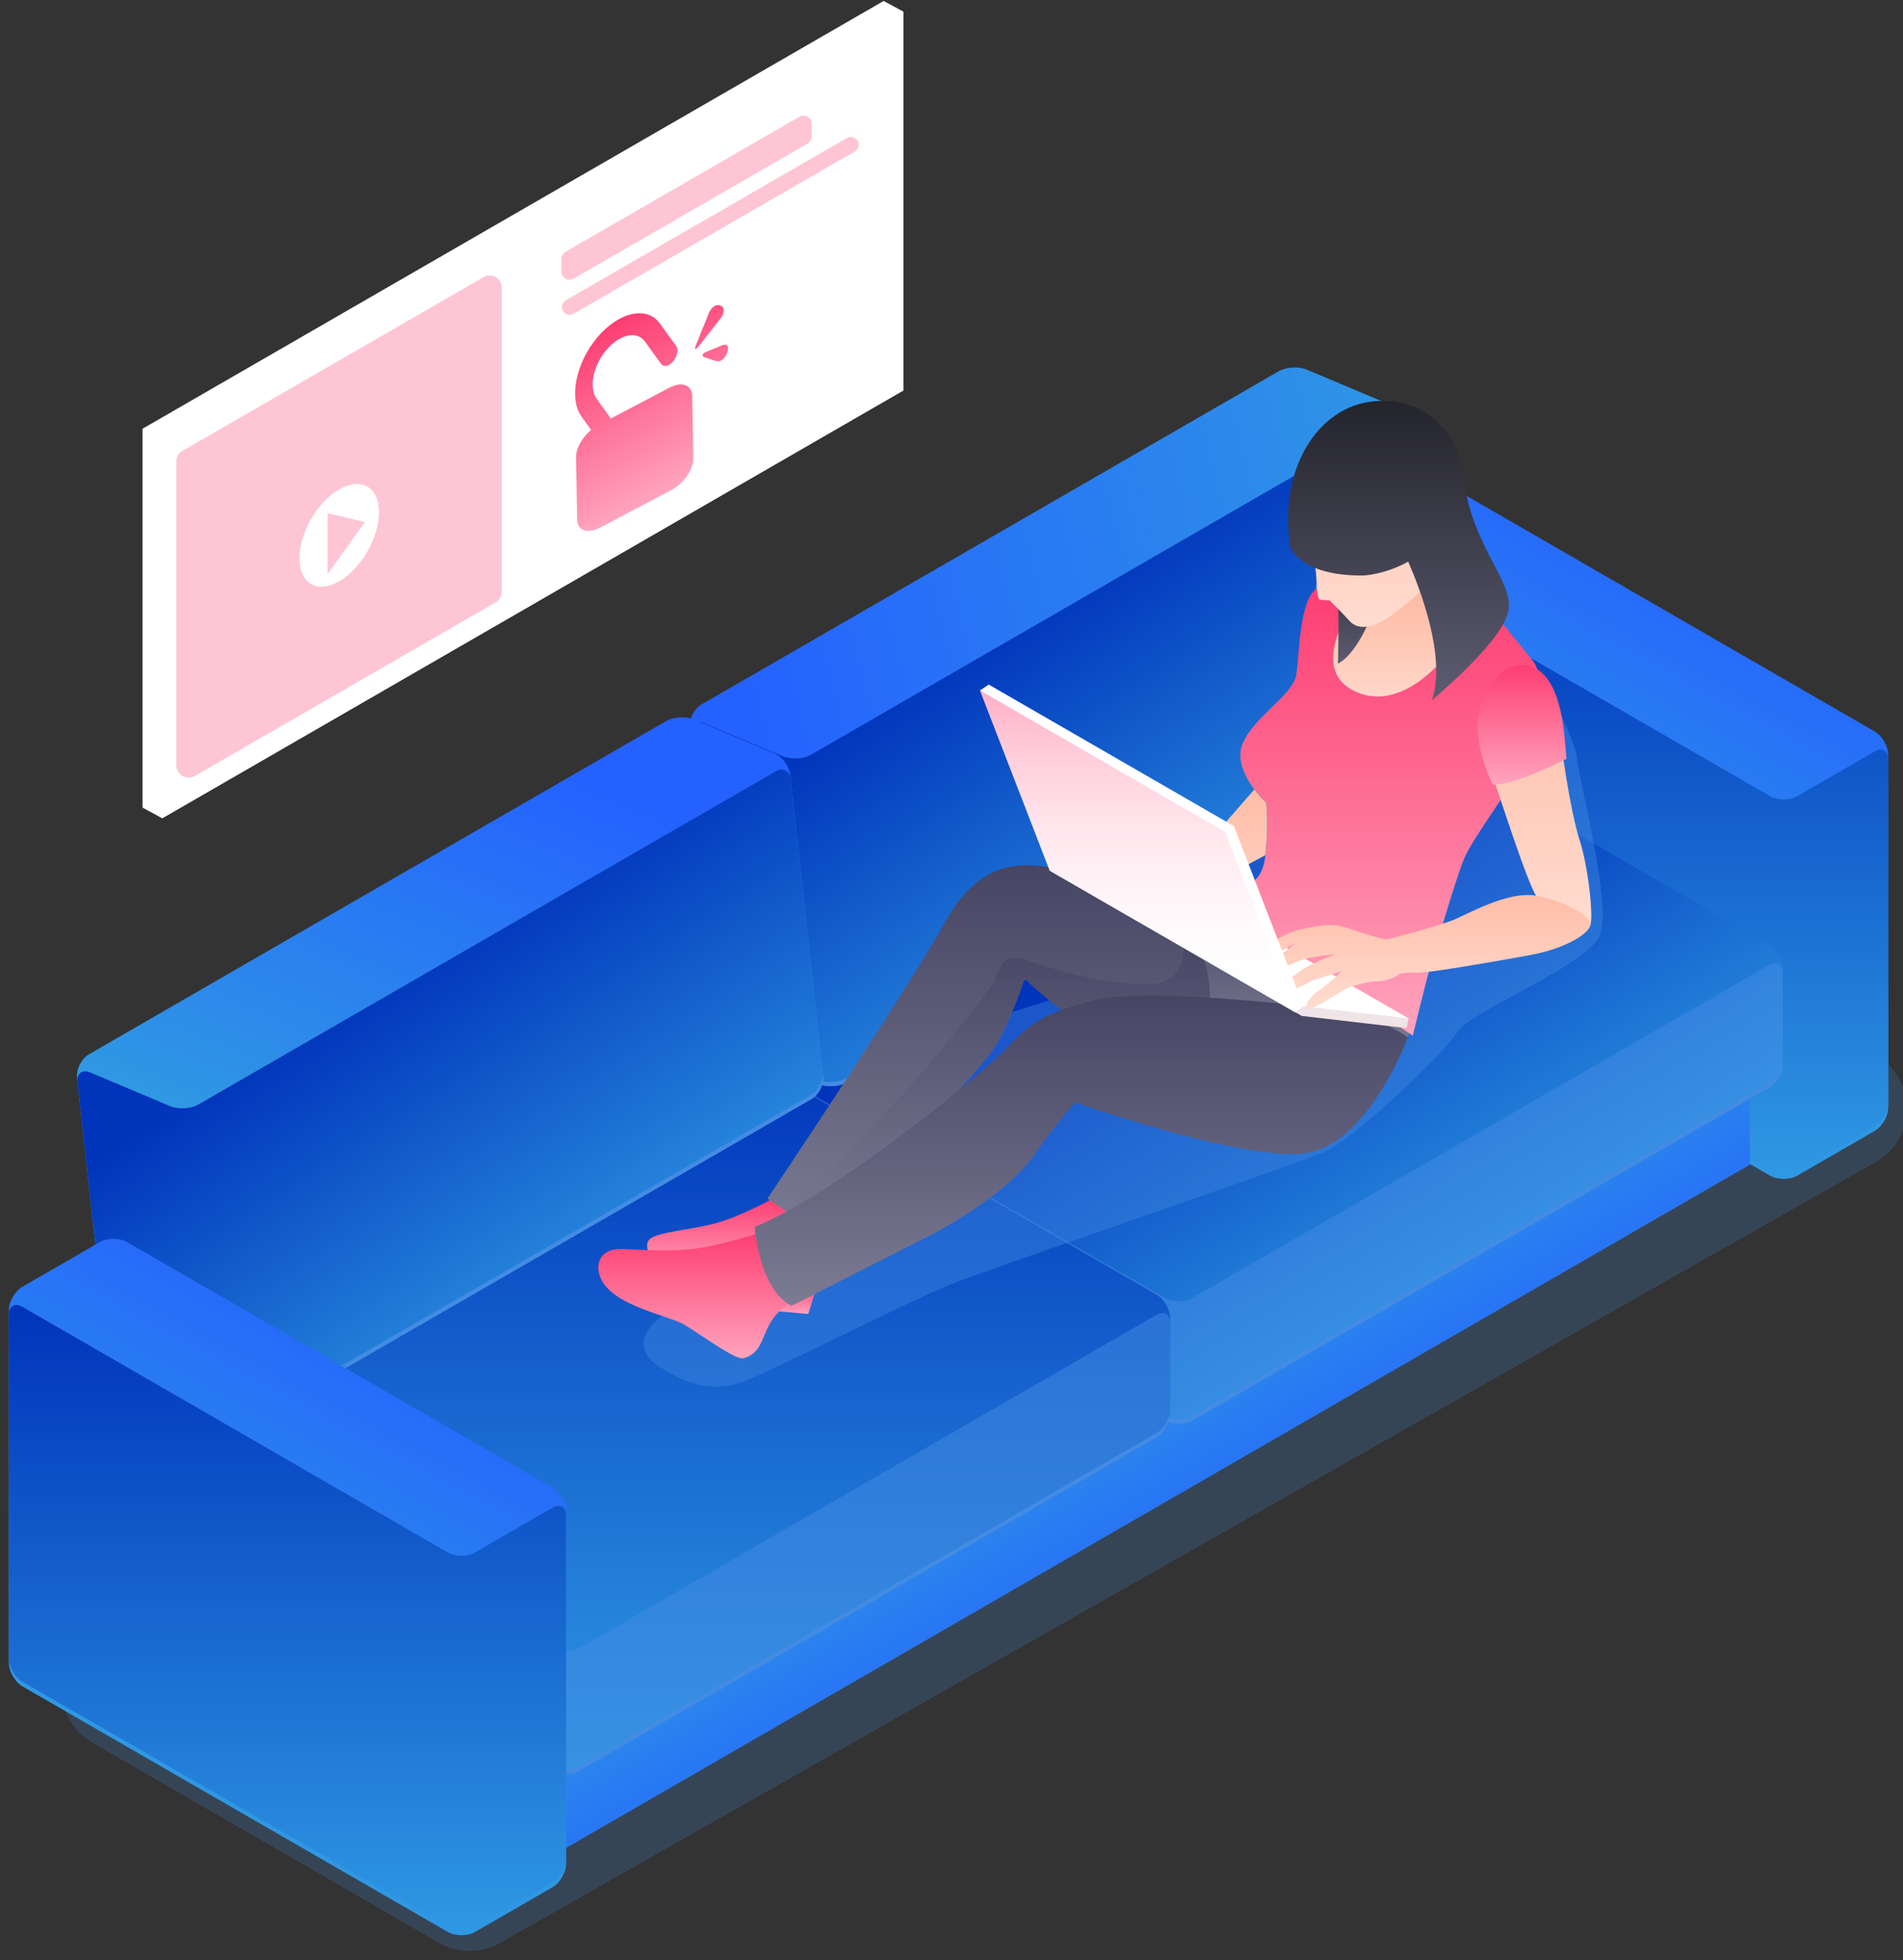 <svg xmlns="http://www.w3.org/2000/svg" xmlns:xlink="http://www.w3.org/1999/xlink" width="464" height="478" fill="none" xmlns:v="https://vecta.io/nano"><rect width="100%" height="100%" fill="#333333" stroke="none"/><style><![CDATA[.B{fill:#438be3}.C{fill:#fff}.D{fill:#fd3e72}]]></style><g clip-path="url(#d)"><g style="mix-blend-mode:multiply" opacity=".2" class="B"><path d="M457.317 283.363c10.766-6.112 9.912-21.899-1.452-26.812l-99.82-43.162a15 15 0 0 0-13.452.777L22.504 398.942c-10.001 5.773-10.001 20.208 0 25.981l84.505 48.784a15 15 0 0 0 14.904.054l335.404-190.398z"/></g><path d="M353.338 118.456c-1.819-1.048-4.79-1.048-6.607 0l-18.89 10.905c-1.816 1.048-3.302 3.621-3.302 5.718v85.967c0 2.098 1.486 4.673 3.302 5.735l103.753 59.89c1.816 1.049 4.788 1.049 6.607 0l18.887-10.904c1.816-1.049 3.305-3.621 3.305-5.718v-85.981c0-2.097-1.489-4.67-3.305-5.719l-103.75-59.893z" fill="url(#A)"/><path d="M438.201 194.142c-1.819 1.048-4.791 1.048-6.607 0l-103.753-59.891c-1.816-1.048-3.302-.191-3.302 1.912v83.769c0 2.097 1.486 4.67 3.302 5.718l103.753 59.893c1.816 1.049 4.788 1.049 6.607 0l18.887-10.904c1.816-1.049 3.305-3.624 3.305-5.735v-83.758c0-2.097-1.489-2.957-3.305-1.911l-18.887 10.907z" fill="url(#B)"/><path d="M426.636 283.957L109.974 466.743l-.003-46.044 316.663-182.787.002 46.045z" class="B"/><path d="M426.636 283.957L109.974 466.743l-.003-46.044 316.663-182.787.002 46.045z" fill="url(#C)"/><path d="M326.967 170.11c-1.816-1.048-4.79-1.048-6.607 0l-140.701 81.224c-1.817 1.049-3.303 3.621-3.303 5.735v23.351c0 2.098 1.486 4.673 3.303 5.719l104.416 60.275c1.816 1.049 4.788 1.049 6.604 0l140.702-81.221c1.816-1.048 3.302-3.624 3.302-5.735v-23.351c0-2.097-1.486-4.673-3.302-5.721L326.967 170.11z" fill="url(#D)"/><g style="mix-blend-mode:multiply" class="B"><path d="M431.381 264.06l-140.702 81.221c-1.816 1.051-4.788 1.051-6.604 0l-104.416-60.273c-1.817-1.049-3.303-3.624-3.303-5.735v1.12c0 2.097 1.486 4.672 3.303 5.718l104.416 60.276c1.816 1.048 4.788 1.048 6.604 0l140.702-81.221c1.816-1.049 3.302-3.624 3.302-5.735v-1.12c0 2.128-1.494 4.7-3.302 5.749z"/></g><g style="mix-blend-mode:multiply" opacity=".5" class="B"><path d="M290.679 316.514c-1.816 1.049-4.788 1.049-6.604 0l-104.416-60.275c-1.817-1.049-3.303-.192-3.303 1.911v21.142c0 2.098 1.486 4.673 3.303 5.735L284.075 345.3c1.816 1.051 4.788 1.051 6.604 0l140.702-81.221c1.816-1.049 3.302-3.621 3.302-5.735v-21.139c0-2.098-1.486-2.958-3.302-1.912l-140.702 81.221z"/></g><path d="M177.599 255.425c-1.819-1.049-4.791-1.049-6.607 0L30.291 336.646c-1.816 1.049-3.302 3.624-3.302 5.735v23.343c0 2.097 1.486 4.672 3.302 5.735l104.414 60.275c1.816 1.049 4.79 1.049 6.607 0l140.701-81.224c1.817-1.048 3.303-3.621 3.303-5.718v-23.354c0-2.098-1.486-4.67-3.303-5.735l-104.413-60.278z" fill="url(#E)"/><g style="mix-blend-mode:multiply" class="B"><path d="M282.012 349.374l-140.701 81.221c-1.817 1.049-4.791 1.049-6.607 0L30.291 370.323c-1.816-1.052-3.302-3.624-3.302-5.721v1.122c0 2.097 1.486 4.672 3.302 5.735l104.414 60.275c1.816 1.049 4.79 1.049 6.607 0l140.701-81.224c1.817-1.048 3.303-3.621 3.303-5.718v-1.12c0 2.079-1.486 4.654-3.303 5.702z"/></g><g style="mix-blend-mode:multiply" opacity=".5" class="B"><path d="M141.311 401.826c-1.817 1.048-4.791 1.048-6.607 0L30.291 341.553c-1.816-1.049-3.302-.191-3.302 1.912v21.142c0 2.097 1.486 4.67 3.302 5.721l104.414 60.273c1.816 1.048 4.79 1.048 6.607 0l140.701-81.221c1.817-1.049 3.303-3.624 3.303-5.735v-21.142c0-2.098-1.486-2.955-3.303-1.912l-140.701 81.235z"/></g><path d="M342.05 103.617c-.227-2.086-1.997-4.457-3.928-5.273l-19.548-8.233c-1.934-.819-5.001-.623-6.828.426l-140.694 81.229c-1.816 1.049-3.116 3.613-2.887 5.7l8.038 73.377c.23 2.087 1.997 4.46 3.931 5.274l19.545 8.236c1.934.819 5.004.623 6.829-.426l140.701-81.232c1.819-1.049 3.117-3.613 2.89-5.696l-8.049-73.381z" fill="url(#F)"/><g style="mix-blend-mode:multiply" class="B"><path d="M350.091 176.998l-.115-1.044c.227 2.084-1.071 4.643-2.887 5.697l-140.704 81.224c-1.819 1.048-4.887 1.239-6.829.426l-19.545-8.242c-1.934-.819-3.704-3.187-3.93-5.271l.114 1.054c.23 2.087 1.997 4.46 3.931 5.274l19.545 8.236c1.934.819 5.004.623 6.828-.426l140.702-81.232c1.819-1.049 3.116-3.613 2.89-5.696z"/></g><g style="mix-blend-mode:multiply" opacity=".5" class="B"><use xlink:href="#e"/></g><use xlink:href="#e" fill="url(#G)"/><path d="M251.361 214.855c-.333-.393-.912-.448-1.565-.071-.547.357-1.002.837-1.328 1.402a4.15 4.15 0 0 0-.551 1.851c0 .611.221 1.035.574 1.226.336.393.912.448 1.568.071.546-.356 1.001-.836 1.327-1.4a4.15 4.15 0 0 0 .549-1.85c0-.612-.219-1.038-.574-1.229z" class="B"/><g style="mix-blend-mode:multiply" class="B"><path d="M251.935 216.073c0-1.199-.839-1.685-1.876-1.092-.546.356-1.001.836-1.327 1.401s-.514 1.198-.55 1.849c0 1.196.841 1.682 1.877 1.092.546-.356 1.001-.836 1.327-1.4a4.15 4.15 0 0 0 .549-1.85z"/></g><path d="M277.009 200.054c-.336-.396-.913-.451-1.568-.071a4.15 4.15 0 0 0-1.329 1.4c-.326.565-.515 1.198-.55 1.85 0 .611.221 1.035.573 1.226.336.393.912.451 1.568.071.546-.356 1.001-.836 1.327-1.4s.515-1.199.549-1.85c0-.611-.218-1.046-.57-1.226z" class="B"/><g style="mix-blend-mode:multiply" class="B"><path d="M277.579 201.28c0-1.196-.838-1.682-1.876-1.092-.546.356-1 .836-1.326 1.401a4.14 4.14 0 0 0-.55 1.849c0 1.198.841 1.682 1.876 1.092.546-.356 1.001-.836 1.327-1.4s.515-1.199.549-1.85z"/></g><path d="M328.306 170.446c-.336-.393-.913-.448-1.568-.071-.546.357-1.001.836-1.327 1.401a4.16 4.16 0 0 0-.55 1.849c0 .612.222 1.038.574 1.226.336.396.912.451 1.568.074a4.16 4.16 0 0 0 1.876-3.253c-.008-.611-.229-1.035-.573-1.226z" class="B"/><g style="mix-blend-mode:multiply" class="B"><path d="M328.871 171.672c0-1.196-.841-1.682-1.876-1.092-.547.357-1.002.837-1.328 1.402a4.15 4.15 0 0 0-.552 1.85c0 1.197.842 1.683 1.88 1.093a4.16 4.16 0 0 0 1.876-3.253z"/></g><path d="M324.14 140.642c-.336-.393-.912-.451-1.565-.071a4.13 4.13 0 0 0-1.328 1.4 4.14 4.14 0 0 0-.551 1.849c0 .612.221 1.038.574 1.227.336.393.912.45 1.568.071.546-.356 1.001-.836 1.327-1.4s.514-1.199.549-1.85c.003-.62-.219-1.035-.574-1.226z" class="B"/><g style="mix-blend-mode:multiply" class="B"><path d="M324.714 141.868c0-1.196-.839-1.682-1.876-1.092-.547.356-1.001.836-1.328 1.402a4.15 4.15 0 0 0-.549 1.85c0 1.196.841 1.682 1.877 1.092a4.13 4.13 0 0 0 1.328-1.401c.326-.565.514-1.199.548-1.851z"/></g><path d="M192.682 188.931c-.227-2.086-1.997-4.459-3.931-5.273l-19.545-8.236c-1.934-.819-5.001-.623-6.829.426L21.684 257.08c-1.816 1.048-3.111 3.613-2.887 5.691l8.038 73.38c.229 2.084 1.997 4.457 3.93 5.274l19.545 8.233c1.934.82 5.001.623 6.828-.426l140.702-81.229c1.816-1.049 3.116-3.613 2.89-5.699l-8.049-73.373z" fill="url(#H)"/><g style="mix-blend-mode:multiply" class="B"><path d="M200.723 262.309l-.115-1.04c.227 2.083-1.074 4.642-2.89 5.694L57.014 348.186c-1.816 1.052-4.884 1.243-6.828.426l-19.548-8.239c-1.931-.819-3.701-3.187-3.928-5.273l.115 1.057c.229 2.084 1.997 4.457 3.93 5.273l19.545 8.234c1.934.819 5.001.622 6.828-.426l140.702-81.229c1.83-1.049 3.119-3.6 2.893-5.7z"/></g><g style="mix-blend-mode:multiply" opacity=".5" class="B"><use xlink:href="#f"/></g><use xlink:href="#f" fill="url(#I)"/><path d="M30.954 302.857c-1.816-1.049-4.788-1.049-6.604 0L5.463 313.761c-1.816 1.049-3.305 3.624-3.305 5.735v85.965c0 2.097 1.489 4.672 3.305 5.734l103.749 59.893c1.819 1.049 4.791 1.049 6.607 0l18.89-10.904c1.816-1.049 3.302-3.624 3.302-5.735v-85.978c0-2.097-1.486-4.672-3.302-5.735L30.954 302.857z" fill="url(#J)"/><path d="M115.808 378.559c-1.816 1.048-4.788 1.048-6.607 0L5.463 318.652c-1.816-1.049-3.305-.191-3.305 1.912v83.769c0 2.097 1.489 4.672 3.305 5.734l103.749 59.891c1.819 1.048 4.791 1.048 6.607 0l18.89-10.902c1.816-1.051 3.302-3.624 3.302-5.721v-83.788c0-2.097-1.486-2.955-3.302-1.912l-18.901 10.924z" fill="url(#K)"/><g style="mix-blend-mode:multiply" opacity=".4" class="B"><path d="M160.649 333.175c6.964 4.506 13.085 6.412 20.525 3.716s39.651-19.323 50.612-23.706 84.849-29.398 91.773-32.601 28.993-24.108 31.814-28.98 31.94-16.289 34.764-23.665-4.618-35.436-5.645-43.017-12.237-25.67-12.237-25.67l-39.202 17.98s-48.104 57.203-54.646 59.634-38.725 11.661-39.438 12.687-71.648 66.835-77.548 71.317-5.804 9.047-.772 12.305z"/></g><path d="M300.337 219.094s1.366 4.727 16.063 10.65 30.391 8.851 30.391 8.851-1.751 10.852-3.769 14.544-41.038-.273-47.042-3.443-6.459-21.033-6.459-21.033l10.816-9.569z" fill="url(#L)"/><path d="M351.855 129.8c.079.232-.601 8.761 9.852 16.456 0 0-13.179 32.077-30.146 26.724s-6.162-28.474-6.162-28.474l26.456-14.706z" fill="url(#M)"/><path d="M332.829 143.16s-16.282 19.88-1.724 25.735 28.679-17.338 30.091-23.261l12.534 15.456c3.453 4.351 1.729 16.432-1.278 23.112s-13.504 20.104-15.607 25.508-6.454 20.263-7.735 24.619-4.643 18.226-4.643 18.226-2.928-2.253-7.877-4.727-26.644-5.249-33.175-9.228-11.472-13.285-11.472-13.285 7.058-6.746 9.314-8.327 6.452-.901 7.274-8.4.221-12.835.221-12.835-8.759-7.955-5.651-14.708 12.261-11.554 13.007-16.735.753-17.783 4.804-20.711l11.917-.439z" fill="url(#N)"/><path d="M189.415 319.717l7.648.672 2.247-7.204s-4.266.896-9.895 6.532z" fill="url(#O)"/><path d="M188.735 292.103s-7.948 4.424-14.184 6.153-14.779 2.097-16.355 4.129 1.502 7.204 5.329 8.848 27.919-7.051 27.919-7.051l3.824-8.253-6.533-3.826z" fill="url(#P)"/><path d="M294.907 248.702s1.265-14.474-3.939-18.824-15.595-13.07-29.787-17.147-23.329-1.546-31.274 12.999-42.792 66.534-42.792 66.534l13.49 8.995s38.225-39.346 42.445-46.79 6.749-15.877 6.749-15.877 10.958 10.538 20.933 15.312 21.504.704 24.175-5.202z" fill="url(#Q)"/><path d="M290.968 229.878l-2.329-1.939c.439 3.823.308 11.967-8.689 12.065-11.764.131-24.959-4.309-30.061-6.008s-6.268 1.958-7.448 5.093c-1.145 3.07-35.141 45.46-51.895 55.461l10.067 6.707s38.225-39.346 42.445-46.791 6.749-15.877 6.749-15.877 10.958 10.539 20.933 15.312 21.504.707 24.175-5.188c-.008-.011 1.257-14.479-3.947-18.835z" fill="url(#R)"/><path d="M185.067 300.65s-9.169 3.084-16.293 3.903-14.107 0-17.639 0-5.648 2.201-5.189 5.333c1.259 8.313 16.661 10.558 21.012 13.185s12.466 8.673 14.337 8.124c6.457-1.89 3.242-8.692 11.788-13.733 4.026-2.363-8.016-16.812-8.016-16.812z" fill="url(#S)"/><path d="M326.216 161.825s.612-18.952-.713-26.511 10.652 1.24 10.652 1.24l-2.933 16.254s-3.119 7.078-7.006 9.017z" fill="url(#T)"/><path d="M315.966 120.933c-.309 3.919-.921 7.947 1.092 10.88s3.198 3.941 3.652 6.59.164 7.67 1.169 7.84c.767.104 1.542.15 2.316.139 0 0 3.278 3.261 4.802 4.962s3.709 1.98 6.607.819 10.07-6.554 13.143-10.759 5.323-10.825 6.104-16.716 1.598-13.974-6.213-20.896-20.212-4.681-25.852 3.241-6.605 11.071-6.82 13.9z" fill="url(#U)"/><path d="M356.873 116.474c-.935-7.92-6.373-18.972-20.469-18.707s-24.921 15.506-21.801 35.706c0 0 2.417 6.857 17.327 6.857 2.928 0 7.855-1.316 11.42-3.386 2.753 6.281 9.387 23.212 5.798 33.773 0 0 15.807-13.089 18.38-20.739s-8.558-15.737-10.655-33.504z" fill="url(#V)"/><path d="M319.929 245.613s-39.501-5.06-53.13-1.685-16.022 6.18-22.069 12.365-41.03 34.849-60.712 42.856c0 0 .989 15.178 8.999 19.255l34.855-17.713c6.468-3.511 18.682-11.098 24.101-18.826a152.77 152.77 0 0 1 10.194-13.07s39.478 13.927 55.369 12.502 25.713-28.379 25.713-28.379-8.435-6.461-23.32-7.305z" fill="url(#W)"/><path d="M300.009 213.629c.189-.647 4.985-3.255 8.511-5.101.819-7.472.216-12.767.216-12.767-1.054-1.004-2.023-2.094-2.898-3.258l-9.153 10.479c-2.294 2.589-7.544 9.241-9.243 10.871s-3.004 2.859-3.277 5.702c-.194 2.185 1.193 5.003 2.6 7.445s8.074 6.584 8.658 5.398-2.076-3.692-2.111-7.1 1.762-6.341 3.138-5.188 1.093 6.218 1.093 8.288 1.477 3.247 2.37 2.072 1.366-6.985 1.312-9.926-1.508-5.874-1.216-6.915z" fill="url(#X)"/><path d="M317.416 247.727l-59.775-34.51 25.54 2.971 60.281 32.15-.503 2.357-25.543-2.968z" fill="#efe4e7"/><path d="M317.918 245.37l-59.775-34.502 25.541 2.971 59.778 34.499-25.544-2.968z" class="C"/><path d="M365.755 165.711c-3.005 1.729-6.804 9.765-3.401 19.078s9.833 30.312 12.565 34.305 12.124 8.432 12.864 6.363-.516-14.201-2.66-20.7-4.81-24.332-4.81-27.434-1.912-18.854-14.558-11.612z" fill="url(#Y)"/><path d="M381.952 185.026s-12.491 6.516-17.989 6.281c0 0-5.681-10.923-2.955-19.389s9.013-11.445 13.504-8.894c6.705 3.796 6.915 17.024 7.44 22.002z" fill="url(#Z)"/><path d="M308.367 231.229s4.072-3.55 8.658-4.587 7.987-1.554 11.24-.446 8.942 2.884 9.688 2.884 12.422-3.252 15.97-4.585 13.758-7.466 20.856-6.057 13.165 5.025 13.015 7.018-5.621 5.773-14.935 7.472-25.068 4.435-27.663 4.287-3.824.148-4.211.448-2.661 1.62-5.19 1.62-4.291.819-6.066 1.188-8.156 4.858-10.18 5.5-.953-2.502 2.12-4.536c1.956-1.328 3.765-2.86 5.397-4.572l-7.028 2.201s-7.101 3.993-7.836 2.731 4.957-5.322 7.32-6.508 6.063-2.662 6.063-2.662-5.189.666-6.948 1.092-5.247 1.778-6.061 2.595-3.106 1.775-3.854 1.108 2.958-4.314 4.441-5.298c.949-.648 1.84-1.38 2.661-2.184 0 0-4.371 2.591-5.463 2.815s-3.66.142-1.994-1.524z" fill="url(#a)"/><path d="M317.847 245.386l-2.114 1.434-59.775-34.499-16.986-43.961 2.103-1.437 59.778 34.507 16.994 43.956z" class="C"/><path d="M315.733 246.82l-59.775-34.499-16.986-43.961 59.767 34.51 16.994 43.95z" fill="url(#b)"/><path d="M220.241 95.217L39.547 199.522l-4.783-2.589-.003-92.396L215.458.235l4.783 2.586v92.396z" class="C"/><g style="mix-blend-mode:multiply" class="C"><path d="M220.241 95.217L39.547 199.522v-92.399L220.241 2.821v92.396z"/></g><g style="mix-blend-mode:multiply" opacity=".3" class="D"><path d="M197.915 33.279a2 2 0 0 1-1 1.732l-57.024 32.916c-1.333.77-3-.193-3-1.732v-3.08a2 2 0 0 1 1.001-1.732l57.023-32.916c1.333-.77 3 .193 3 1.732v3.08z"/></g><g style="mix-blend-mode:multiply" opacity=".3" class="D"><path d="M209.358 35.293a1.9 1.9 0 0 1-.951 1.647l-68.555 39.573c-1.268.732-2.852-.183-2.852-1.647a1.9 1.9 0 0 1 .951-1.647l68.555-39.573c1.268-.732 2.852.183 2.852 1.647z"/></g><g style="mix-blend-mode:multiply" opacity=".3" class="D"><path d="M122.356 144.268a3 3 0 0 1-1.5 2.598L47.5 189.21c-2 1.154-4.5-.289-4.5-2.598v-74.073a3 3 0 0 1 1.5-2.598l73.356-42.344c2-1.154 4.5.289 4.5 2.598v74.072z"/></g><path d="M82.702 119.326C77.343 122.42 73 129.943 73 136.131s4.343 8.695 9.704 5.601 9.702-10.617 9.702-16.805-4.343-8.696-9.704-5.601zm-2.83 20.656v-14.837l9.109 2.163-9.109 12.674z" class="C"/><path fill-rule="evenodd" d="M144.129 104.841l-2.312-3.2c-3.173-4.394-1.471-13.069 3.795-19.34s12.133-7.797 15.307-3.403l3.962 5.485c.612.847.285 2.512-.729 3.72s-2.333 1.501-2.944.654l-3.962-5.485c-1.953-2.704-6.179-1.764-9.42 2.095s-4.288 9.197-2.336 11.9l3.454 4.781 14.24-7.492c3.042-1.6 5.553-.718 5.598 1.967l.253 15.258c.044 2.685-2.394 6.172-5.436 7.772l-17.286 9.095c-3.042 1.6-5.553.718-5.598-1.967l-.253-15.258c-.035-2.138 1.503-4.783 3.667-6.581zm26.444-20.655c-1.031 1.316-1.396 1.212-.813-.231l3.071-7.602c.583-1.443 1.83-2.289 2.771-1.879l.208.09c.941.41.868 1.821-.162 3.137l-5.075 6.484zm1.708 1.569c-1.152.473-1.318 1.108-.369 1.412l2.782.89c.949.304 2.135-.64 2.635-2.097s-.033-2.263-1.185-1.79l-3.863 1.585z" fill="url(#c)"/></g><defs><linearGradient id="A" x1="392.466" y1="117.67" x2="342.493" y2="210.128" xlink:href="#g"><stop stop-color="#2461ff"/><stop offset="1" stop-color="#2f98e3"/></linearGradient><linearGradient id="B" x1="392.466" y1="133.804" x2="392.466" y2="286.33" xlink:href="#g"><stop stop-color="#0034bb"/><stop offset="1" stop-color="#2f98e3"/></linearGradient><linearGradient id="C" x1="212.5" y1="434.5" x2="181.218" y2="381.59" xlink:href="#g"><stop stop-color="#2461ff"/><stop offset="1" stop-color="#2f98e3"/></linearGradient><linearGradient id="D" x1="251.5" y1="258" x2="305.52" y2="347.201" xlink:href="#g"><stop stop-color="#0034bb"/><stop offset="1" stop-color="#2f98e3"/></linearGradient><linearGradient id="E" x1="156.151" y1="254.638" x2="156.151" y2="432.521" xlink:href="#g"><stop stop-color="#0034bb"/><stop offset="1" stop-color="#2f98e3"/></linearGradient><linearGradient id="F" x1="178.5" y1="169.5" x2="356.001" y2="125.003" xlink:href="#g"><stop stop-color="#2461ff"/><stop offset="1" stop-color="#2f98e3"/></linearGradient><linearGradient id="G" x1="203" y1="177.5" x2="259.129" y2="263.805" xlink:href="#g"><stop stop-color="#0034bb"/><stop offset="1" stop-color="#2f98e3"/></linearGradient><linearGradient id="H" x1="109.764" y1="174.915" x2="66" y2="280" xlink:href="#g"><stop stop-color="#2461ff"/><stop offset="1" stop-color="#2f98e3"/></linearGradient><linearGradient id="I" x1="53.623" y1="262.81" x2="109.748" y2="349.116" xlink:href="#g"><stop stop-color="#0034bb"/><stop offset="1" stop-color="#2f98e3"/></linearGradient><linearGradient id="J" x1="70.085" y1="302.071" x2="20.104" y2="394.533" xlink:href="#g"><stop stop-color="#2461ff"/><stop offset="1" stop-color="#2f98e3"/></linearGradient><linearGradient id="K" x1="70.085" y1="318.205" x2="70.085" y2="470.744" xlink:href="#g"><stop stop-color="#0034bb"/><stop offset="1" stop-color="#2f98e3"/></linearGradient><linearGradient id="L" x1="318.156" y1="219.094" x2="318.156" y2="254.626" xlink:href="#g"><stop stop-color="#464564"/><stop offset="1" stop-color="#7b7b93"/></linearGradient><linearGradient id="M" x1="342" y1="147.5" x2="341.858" y2="173.583" xlink:href="#g"><stop stop-color="#ffbda7"/><stop offset="1" stop-color="#ffdcd0"/></linearGradient><linearGradient id="N" x1="333.791" y1="143.16" x2="333.791" y2="252.555" xlink:href="#g"><stop stop-color="#fd3e72"/><stop offset="1" stop-color="#ffa4bd"/></linearGradient><linearGradient id="O" x1="194.363" y1="313.185" x2="194.363" y2="320.389" xlink:href="#g"><stop stop-color="#fd3e72"/><stop offset="1" stop-color="#ffa4bd"/></linearGradient><linearGradient id="P" x1="176.521" y1="292.103" x2="176.521" y2="311.439" xlink:href="#g"><stop stop-color="#fd3e72"/><stop offset="1" stop-color="#ffa4bd"/></linearGradient><linearGradient id="Q" x1="241.079" y1="210.979" x2="241.079" y2="301.259" xlink:href="#g"><stop stop-color="#464564"/><stop offset="1" stop-color="#7b7b93"/></linearGradient><linearGradient id="R" x1="242.795" y1="227.939" x2="242.795" y2="301.257" xlink:href="#g"><stop stop-color="#464564"/><stop offset="1" stop-color="#7b7b93"/></linearGradient><linearGradient id="S" x1="169.895" y1="300.65" x2="169.895" y2="331.23" xlink:href="#g"><stop stop-color="#fd3e72"/><stop offset="1" stop-color="#ffa4bd"/></linearGradient><linearGradient id="T" x1="330.778" y1="132.248" x2="330.778" y2="161.825" xlink:href="#g"><stop stop-color="#24242d"/><stop offset="1" stop-color="#5d5c71"/></linearGradient><linearGradient id="U" x1="335.481" y1="99.658" x2="335.481" y2="152.866" xlink:href="#g"><stop stop-color="#ffbda7"/><stop offset="1" stop-color="#ffdcd0"/></linearGradient><linearGradient id="V" x1="340.987" y1="97.763" x2="340.987" y2="170.717" xlink:href="#g"><stop stop-color="#24242d"/><stop offset="1" stop-color="#5d5c71"/></linearGradient><linearGradient id="W" x1="263.633" y1="242.767" x2="263.633" y2="318.404" xlink:href="#g"><stop stop-color="#464564"/><stop offset="1" stop-color="#7b7b93"/></linearGradient><linearGradient id="X" x1="296.548" y1="192.503" x2="296.548" y2="232.607" xlink:href="#g"><stop stop-color="#ffbda7"/><stop offset="1" stop-color="#ffdcd0"/></linearGradient><linearGradient id="Y" x1="374.505" y1="163.827" x2="374.505" y2="225.982" xlink:href="#g"><stop stop-color="#ffbda7"/><stop offset="1" stop-color="#ffdcd0"/></linearGradient><linearGradient id="Z" x1="371.11" y1="162.141" x2="371.11" y2="191.313" xlink:href="#g"><stop stop-color="#fd3e72"/><stop offset="1" stop-color="#ffa4bd"/></linearGradient><linearGradient id="a" x1="347.808" y1="218.229" x2="347.808" y2="246.055" xlink:href="#g"><stop stop-color="#ffbda7"/><stop offset="1" stop-color="#ffdcd0"/></linearGradient><linearGradient id="b" x1="277.353" y1="168.36" x2="277.353" y2="246.82" xlink:href="#g"><stop stop-color="#ffb0c6"/><stop offset="1" stop-color="#fff" stop-opacity="0"/></linearGradient><linearGradient id="c" x1="158.585" y1="73.778" x2="178.534" y2="111.695" xlink:href="#g"><stop stop-color="#fd3e72"/><stop offset="1" stop-color="#ffa4bd"/></linearGradient><clipPath id="d"><path d="M0 0h464v478H0z" class="C"/></clipPath><path id="e" d="M342.167 104.682c-.227-2.087-1.912-2.933-3.717-1.884l-140.702 81.221c-1.816 1.048-4.883 1.239-6.828.423l-19.543-8.239c-1.931-.819-3.327.224-3.097 2.307l7.809 71.276c.226 2.083 1.996 4.456 3.93 5.27l19.545 8.242c1.934.819 5.002.622 6.829-.426l140.696-81.207c1.816-1.049 3.116-3.613 2.887-5.7l-7.809-71.283z"/><path id="f" d="M192.799 189.994c-.229-2.084-1.912-2.933-3.717-1.885L48.375 269.325c-1.816 1.048-4.884 1.242-6.828.426l-19.548-8.245c-1.934-.819-3.327.224-3.097 2.311l7.809 71.275c.227 2.086 1.997 4.459 3.928 5.273l19.548 8.239c1.934.819 5.001.625 6.828-.426l140.704-81.224c1.819-1.048 3.117-3.612 2.89-5.696l-7.809-71.264z"/><linearGradient id="g" gradientUnits="userSpaceOnUse"/></defs></svg>